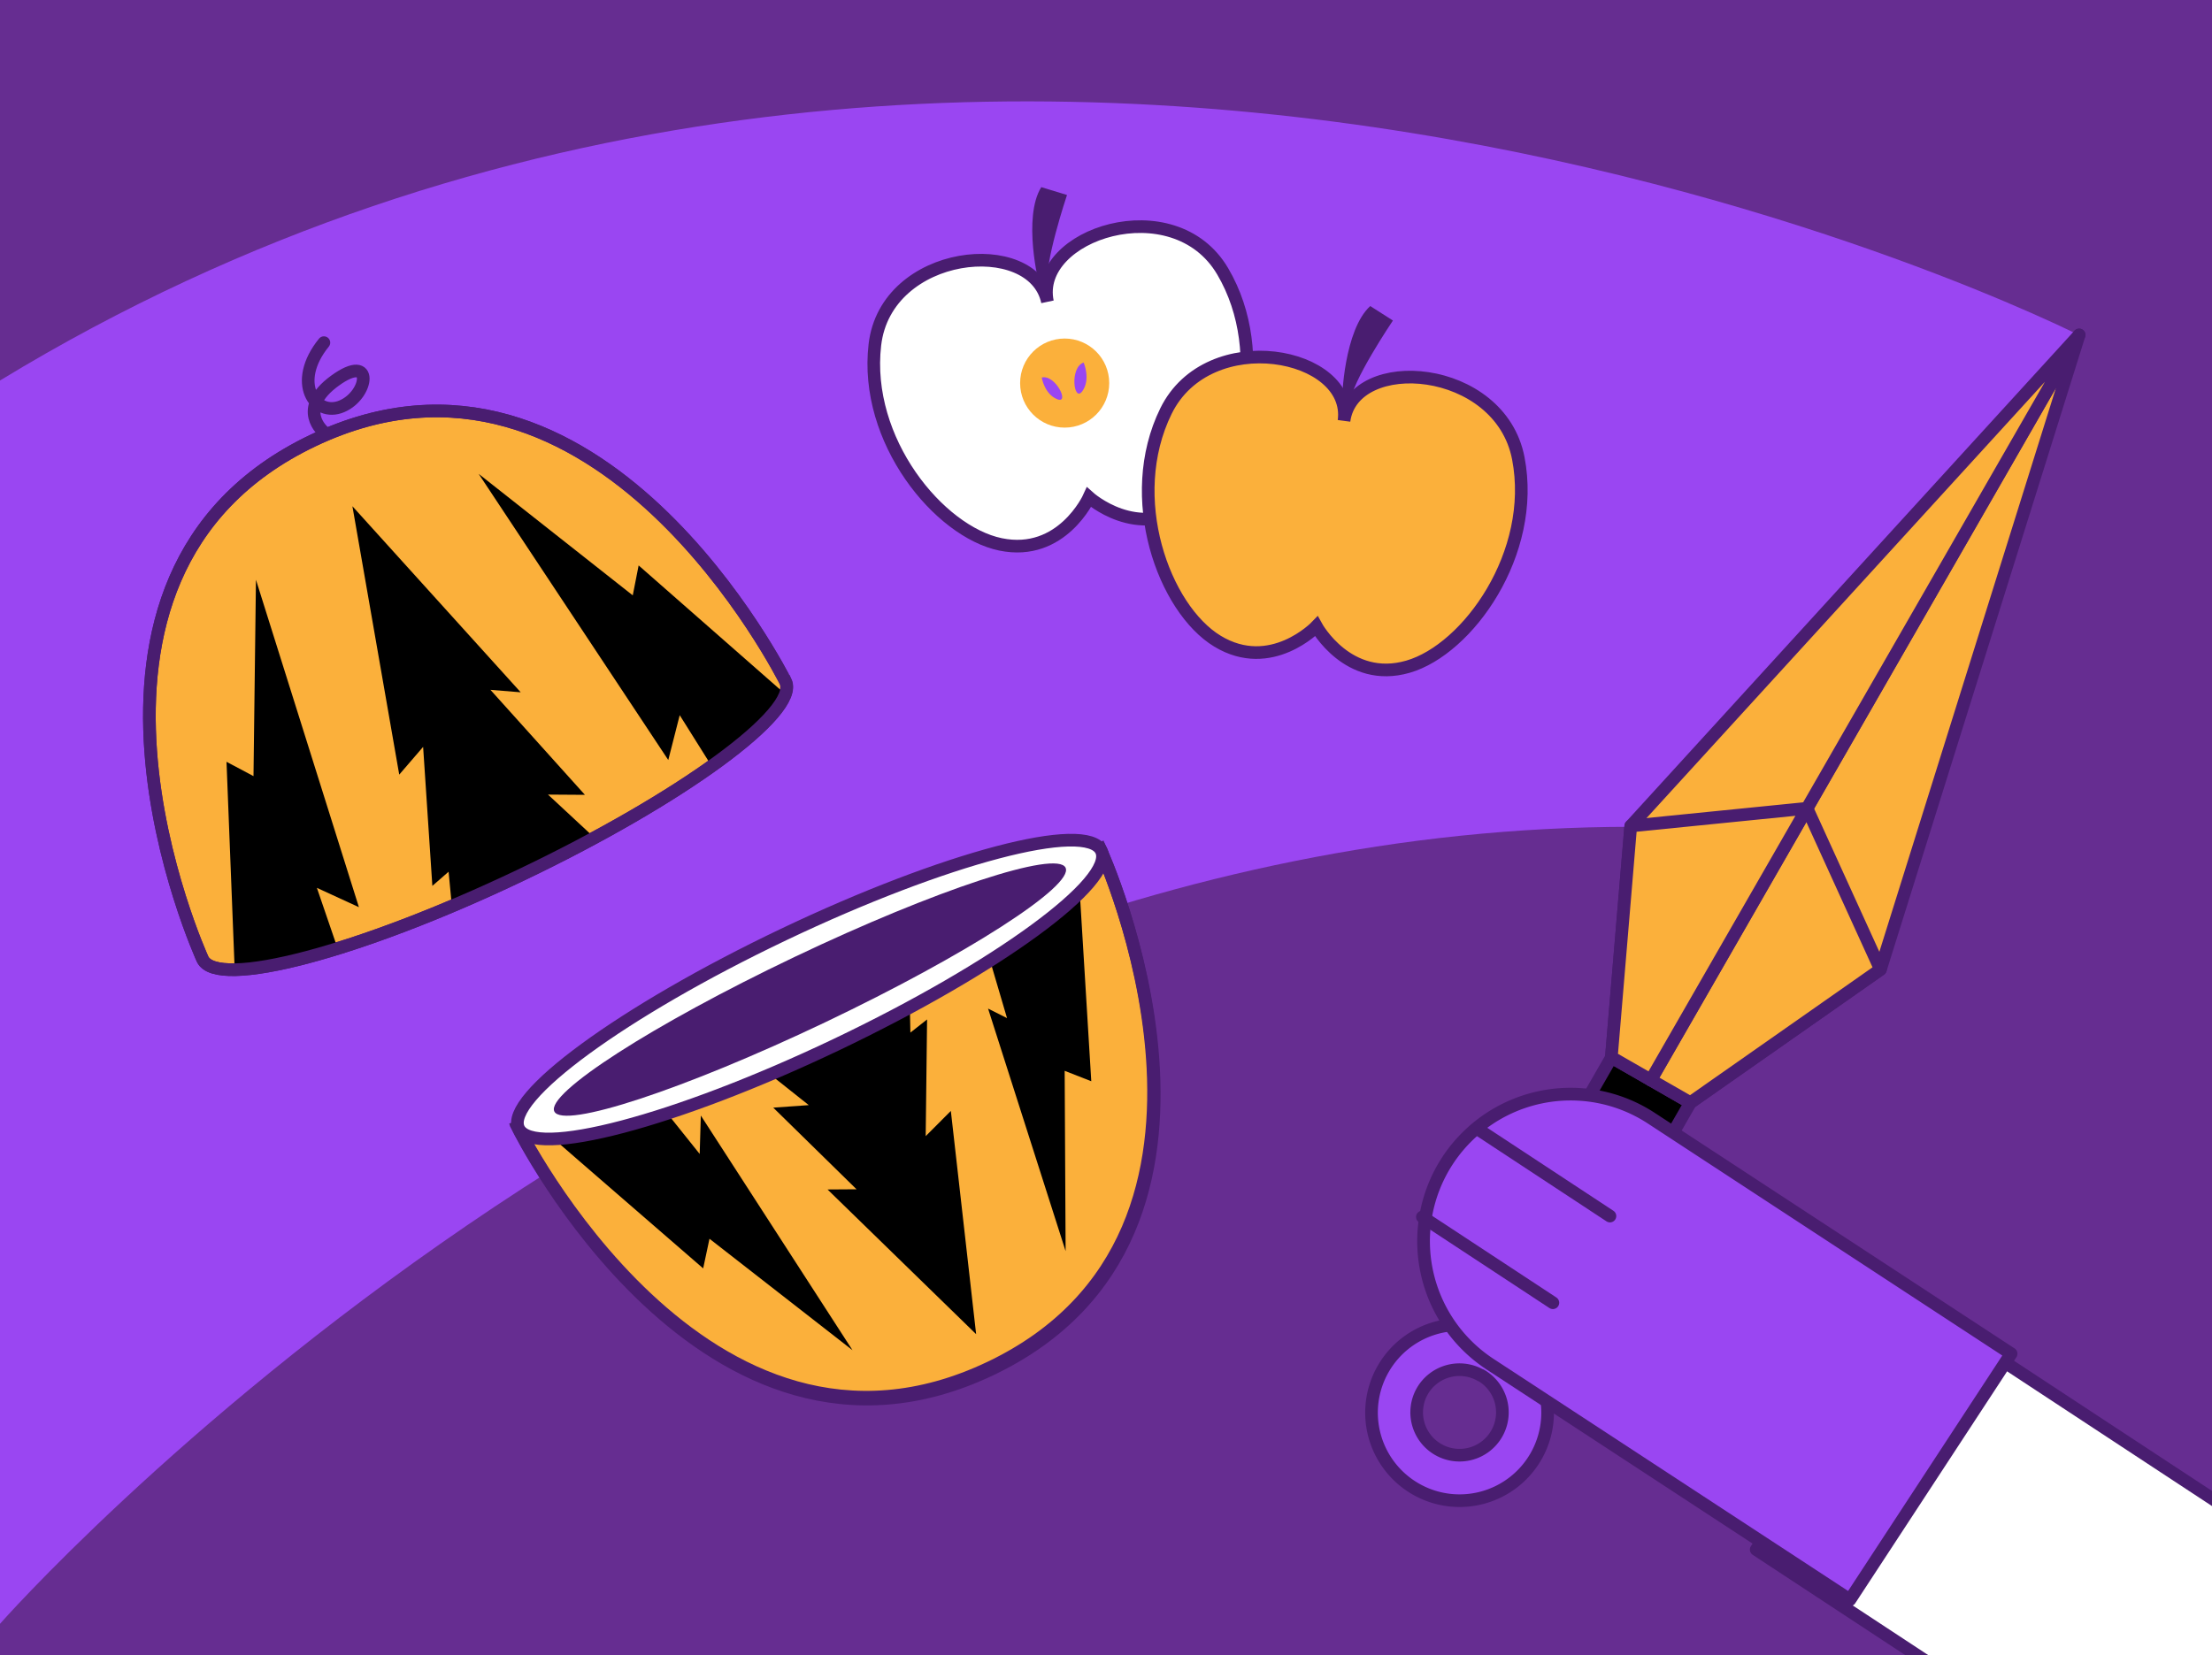 <svg xmlns="http://www.w3.org/2000/svg" xmlns:xlink="http://www.w3.org/1999/xlink" viewBox="0 0 350 262"><defs><style>.cls-1,.cls-11,.cls-2{fill:none;}.cls-10,.cls-11,.cls-12,.cls-14,.cls-16,.cls-18,.cls-2,.cls-6,.cls-7,.cls-9{stroke:#491d70;stroke-width:2px;}.cls-12,.cls-14,.cls-16,.cls-18,.cls-2{stroke-miterlimit:10;}.cls-3{fill:#662d91;}.cls-10,.cls-4{fill:#9a46f2;}.cls-5{clip-path:url(#clip-path);}.cls-12,.cls-17,.cls-18,.cls-6{fill:#fbb03b;}.cls-10,.cls-11,.cls-16,.cls-18,.cls-6,.cls-7,.cls-9{stroke-linecap:round;}.cls-10,.cls-11,.cls-6,.cls-7,.cls-9{stroke-linejoin:round;}.cls-14,.cls-16,.cls-7{fill:#fff;}.cls-8{fill:#491d70;}.cls-13{clip-path:url(#clip-path-2);}.cls-15{clip-path:url(#clip-path-3);}</style><clipPath id="clip-path"><rect class="cls-1" x="380" width="350" height="262"/></clipPath><clipPath id="clip-path-2"><path class="cls-2" d="M81.9,178.32s29.57,59.67,74.75,38.13,17.46-82.08,17.46-82.08Z"/></clipPath><clipPath id="clip-path-3"><path class="cls-2" d="M49.51,69.73C4.33,91.26,32.06,151.81,32.06,151.81c2.29,4.81,24.8-1.12,50.26-13.26s44.24-25.88,42-30.69C124.27,107.86,94.7,48.19,49.51,69.73Z"/></clipPath></defs><g id="bg"><rect class="cls-3" width="350" height="262"/></g><g id="main"><path class="cls-4" d="M329.16,53.14S156.32-34.86,0,60.22V257S111,130.86,258.22,130.86Z"/><g class="cls-5"><rect class="cls-6" x="339" y="19.37" width="183.3" height="203.7" transform="translate(830.62 321.66) rotate(-169.1)"/><rect class="cls-7" x="339" y="30.74" width="183.3" height="180.96" transform="translate(830.62 321.66) rotate(-169.1)"/><path class="cls-8" d="M342.87,149.77a8.36,8.36,0,0,1,1,.3,3.3,3.3,0,0,1,.93.53l0,0a.83.83,0,0,1,.51-.05,1.63,1.63,0,0,1,.45.2l.44.31a1.46,1.46,0,0,0,.43.25.46.46,0,0,0,.25.38,2.23,2.23,0,0,0,.39.13,1.11,1.11,0,0,1,.39.16.56.56,0,0,1,.22.44v.09c.2-.13.35-.18.47-.14a.58.58,0,0,1,.3.24,2.06,2.06,0,0,1,.21.42,2.22,2.22,0,0,0,.22.41l.08-.07.07-.06a3.61,3.61,0,0,1,.22.39c.07.14.14.27.22.4a2.22,2.22,0,0,0,.28.33.9.9,0,0,0,.4.21.28.28,0,0,1,.07.17c0,.07,0,.13,0,.2a.9.9,0,0,0,0,.18.25.25,0,0,0,.1.15v0l.25,0a1.35,1.35,0,0,0,.05.5,1.69,1.69,0,0,0,.19.41c.09.13.18.27.28.4a3.41,3.41,0,0,1,.28.42h0s0,0-.05.05l-.06,0s0,.12.05.23a.82.82,0,0,0,.12.22,1.57,1.57,0,0,1,.27.25,2.12,2.12,0,0,0,.26.26.61.61,0,0,0,.31.13.59.59,0,0,0,.42-.13.62.62,0,0,0,.42.13,3.44,3.44,0,0,0,.46,0,3,3,0,0,1,.41,0,.31.31,0,0,1,.27.17h.21a.21.21,0,0,0,.18-.12l0-.15a4.51,4.51,0,0,0,.62.14l.76.16a6.82,6.82,0,0,1,.72.2,1.37,1.37,0,0,1,.5.26l.25-.19a.38.38,0,0,1,.3-.08.81.81,0,0,1,.3.14l.28.22a1.34,1.34,0,0,0,.27.17.33.33,0,0,0,.3,0,.74.74,0,0,0,.29.42,1.47,1.47,0,0,0,.46.18l.5.08a1.07,1.07,0,0,1,.46.15l.31.24.31.25c.22.16.44.31.67.45l.68.42.18.1a1,1,0,0,0,.17.1.44.44,0,0,0,0,.31.79.79,0,0,0,.14.17.93.93,0,0,1,.16.18.45.45,0,0,1,0,.34h.05a1,1,0,0,1,.52.46,5.24,5.24,0,0,1,.37.75c.11.28.21.56.31.84a3.17,3.17,0,0,0,.34.69v0a.75.75,0,0,0,0,.51c.08.17.15.35.21.52a1.34,1.34,0,0,1,.08.53.82.82,0,0,1-.34.54h0a.31.31,0,0,1,0,.11v0a.08.08,0,0,0,0,0l.07.1h0a1.3,1.3,0,0,1-.43.35,1.2,1.2,0,0,1-.53.15l-.05-.07-.05-.08a.67.67,0,0,1-.38.22,1.84,1.84,0,0,1-.47,0c-.17,0-.33,0-.49-.06a1,1,0,0,0-.43,0,.54.54,0,0,0-.12-.39,1.77,1.77,0,0,1-.24-.34.32.32,0,0,1-.16,0h-.15a1.55,1.55,0,0,1-.51-.18,2.47,2.47,0,0,1-.46-.31l-.42-.35a3.7,3.7,0,0,0-.46-.31,1.91,1.91,0,0,0-.42-.56,4.43,4.43,0,0,0-.55-.45l-.23-.17a2.09,2.09,0,0,1-.28-.24,1.46,1.46,0,0,1-.24-.27.55.55,0,0,1-.12-.26h-.14a.55.55,0,0,1-.38-.25c-.08-.13-.17-.26-.26-.38a1,1,0,0,0-.3-.31.61.61,0,0,0-.5,0,3.31,3.31,0,0,0-.68-.8,9.38,9.38,0,0,0-.8-.61c-.27-.18-.54-.37-.8-.57a3,3,0,0,1-.67-.7l0,0a1.29,1.29,0,0,0-.42.07.34.34,0,0,0-.2.17.88.88,0,0,0-.09.26,2.44,2.44,0,0,1-.11.32,1.45,1.45,0,0,1-.24.37,2,2,0,0,1-.48.38.94.94,0,0,1-.28.24,1.06,1.06,0,0,1-.25.09l-.25,0a1.3,1.3,0,0,0-.31.11c-.07-.19-.18-.3-.31-.31a1,1,0,0,0-.4.06l-.38.14c-.11,0-.2,0-.25,0a.36.36,0,0,1-.13-.25,2.16,2.16,0,0,0,0-.29.4.4,0,0,1-.24-.07.66.66,0,0,1-.18-.19,1,1,0,0,1-.12-.23,1.22,1.22,0,0,1-.06-.26.41.41,0,0,0,0-.2.75.75,0,0,0,0-.16.35.35,0,0,0-.07-.12.14.14,0,0,1-.05-.09h-.12a.51.51,0,0,1,.12-.42,2.34,2.34,0,0,1,.32-.31,3.2,3.2,0,0,0,.32-.32.55.55,0,0,0,.13-.4v0l.15-.13.13-.13a.54.54,0,0,0-.07-.13s0-.08,0-.14l.1.13.59-.51-.42-.45,0,.07-.12.08a.27.27,0,0,1-.17-.12.25.25,0,0,0-.17-.11.15.15,0,0,0-.09,0l0,0c.06-.2,0-.33,0-.39a.49.49,0,0,0-.26-.12l-.32-.12c-.12-.05-.19-.17-.22-.37-.18.13-.29.17-.36.13a.36.36,0,0,1-.13-.21,2.77,2.77,0,0,0-.09-.33.32.32,0,0,0-.24-.21h-.13a.26.26,0,0,1-.12,0,1.1,1.1,0,0,1-.55-.27c-.15-.15-.29-.3-.43-.46a3.73,3.73,0,0,0-.45-.44.94.94,0,0,0-.57-.23h-.14a4.43,4.43,0,0,1-.54-.43c-.17-.17-.34-.32-.51-.47s-.34-.3-.52-.44a3,3,0,0,0-.59-.35.66.66,0,0,1,0-.15.12.12,0,0,0-.07-.13h-.25a.26.26,0,0,0,0-.17l-.09-.13,0-.08s0-.05-.07-.06a1.21,1.21,0,0,1-.67-.4c-.15-.19-.31-.4-.47-.64a1.24,1.24,0,0,1,.35-1.1A2.29,2.29,0,0,1,342.87,149.77Zm1.08,1.1a.27.27,0,0,1-.22.06h-.36a1,1,0,0,0-.35.06.32.32,0,0,0-.22.2l0,0a5.49,5.49,0,0,0,.48.49c.18.17.37.33.57.49l.6.47.54.42a2.77,2.77,0,0,1,.29.21l.47.38c.17.13.32.25.45.37a1.08,1.08,0,0,1,.21.19h0c.17.07.36.15.55.25a3.77,3.77,0,0,1,.54.34,3.28,3.28,0,0,1,.48.42,1.75,1.75,0,0,1,.35.47v0a0,0,0,0,0,0,0l0,0a.61.61,0,0,1,.54-.06.89.89,0,0,1,.3.31l.28.4a.64.64,0,0,0,.47.24.55.55,0,0,0,.31,0l.05-.26A1.44,1.44,0,0,0,350,156a4.87,4.87,0,0,1-.42-.35,1.79,1.79,0,0,1-.3-.42.94.94,0,0,1,0-.59l-.25,0a4.1,4.1,0,0,0-.91-.95,3.64,3.64,0,0,0-1.17-.57.56.56,0,0,0-.18-.35,1.33,1.33,0,0,0-.31-.18l-.36-.17a.76.76,0,0,1-.29-.34l0,0h-.28a1.55,1.55,0,0,1-.44-.17,2.57,2.57,0,0,1-.37-.28l-.34-.33A3.79,3.79,0,0,0,344,150.87Zm7.39,8.57a.49.49,0,0,1-.33.11h-.31a1.29,1.29,0,0,0-.28,0,.41.41,0,0,0-.24.2h0a.78.78,0,0,1,0,.27,1.16,1.16,0,0,1-.07.31,1.66,1.66,0,0,1-.12.31,1,1,0,0,1-.15.21v0a1.16,1.16,0,0,0,.48.59,1.65,1.65,0,0,0,.74.2h.36a.67.67,0,0,0,.31-.36.71.71,0,0,0,0-.38c-.05-.13-.12-.26-.19-.4a1.34,1.34,0,0,1-.16-.4h0A.45.45,0,0,0,351.34,159.44Zm6.25.35a.53.53,0,0,1-.22,0,.17.17,0,0,1-.13-.13.4.4,0,0,1-.21.1h-.18l-.17,0a.66.66,0,0,0-.2,0,2.39,2.39,0,0,0-.54-.15,5,5,0,0,0-.54-.06l-.56,0a2.51,2.51,0,0,1-.55-.06c-.09.14-.12.24-.09.28a.16.16,0,0,0,.13.09l.17.08c.05,0,.07.12,0,.26h.06a.23.23,0,0,1,.27.08,2.82,2.82,0,0,1,.25.3l.27.34a.56.56,0,0,0,.33.19.79.79,0,0,0,.29.37,3,3,0,0,0,.4.21,2.12,2.12,0,0,1,.36.21.61.61,0,0,1,.2.39s0,0,0,0l.36.22.27.2a2.68,2.68,0,0,1,.26.23l.28.31a6.09,6.09,0,0,0,.63.62,2.21,2.21,0,0,0,.78.4.72.72,0,0,0,.18.54,1.51,1.51,0,0,0,.45.29l.54.22a1.07,1.07,0,0,1,.44.31v0c.18.17.36.35.53.53a5.27,5.27,0,0,0,.56.51,3.5,3.5,0,0,0,.62.41,2.3,2.3,0,0,0,.71.25A1,1,0,0,0,364,167l.28-.42v0a1.7,1.7,0,0,0-.05-.52,4.29,4.29,0,0,0-.16-.43c-.07-.14-.14-.28-.22-.42a4,4,0,0,1-.2-.46,1.47,1.47,0,0,0,0-.54,1.7,1.7,0,0,0-.15-.45,2.19,2.19,0,0,0-.29-.39l-.38-.37a4.77,4.77,0,0,1-.47-.45,1.4,1.4,0,0,1-.32-.54s0,0,0,0v0a.64.64,0,0,1-.2.05h-.2a.83.83,0,0,1-.55-.29l-.41-.47a1.28,1.28,0,0,0-.43-.35.74.74,0,0,0-.64,0,.81.81,0,0,0-.38-.41,2.75,2.75,0,0,0-.5-.2l-.51-.19a1,1,0,0,1-.46-.39l0-.05Z"/><path class="cls-8" d="M356.42,143.46a1.86,1.86,0,0,0,0,.26,1.28,1.28,0,0,0,0,.17,1.22,1.22,0,0,0,0,.17c0,.07.05.15.09.26a.56.56,0,0,1,.21.19.75.75,0,0,1,.08.24l.06.28a.62.62,0,0,0,.11.27,2.41,2.41,0,0,1-.86,1.84l-.19.15a1.33,1.33,0,0,0-.19.14l-.07.07s0,0-.07.06a.92.92,0,0,1-.38.05,3,3,0,0,0-.42,0,.75.75,0,0,0-.36.1.51.51,0,0,0-.2.4,3,3,0,0,1,.53.53,3.92,3.92,0,0,1,.44.7,3.6,3.6,0,0,1,.27.78,1.76,1.76,0,0,1,0,.72.89.89,0,0,1,.42.5,2.29,2.29,0,0,1,.14.64s0,.06,0,.12,0,.1,0,.11a.44.44,0,0,1-.13.3,1.3,1.3,0,0,1-.23.18,1.81,1.81,0,0,0-.23.18.53.53,0,0,0-.14.3l-.8.18a3.44,3.44,0,0,1-.78.08.24.24,0,0,0-.15-.17l-.22-.05c-.08.15-.15.21-.23.21a.48.48,0,0,1-.21-.09l-.2-.14a.13.13,0,0,0-.19,0,5.54,5.54,0,0,1-1.6-.83,3.66,3.66,0,0,1-1.16-1.37.39.39,0,0,1-.4-.13.52.52,0,0,1-.1-.36.67.67,0,0,1,.17-.36.38.38,0,0,1,.37-.11.49.49,0,0,1,.2.05l.17.09a5.41,5.41,0,0,1,.79.42l.72.53.69.56a6.09,6.09,0,0,0,.74.51c.06.13.13.18.22.16a1.66,1.66,0,0,0,.29-.1.4.4,0,0,1,.25-.06c.08,0,.13.11.17.31a.32.32,0,0,0,.36,0,2.17,2.17,0,0,1,.35-.15.93.93,0,0,0,0-.22.25.25,0,0,0-.09-.21.29.29,0,0,0,.1-.3,1.66,1.66,0,0,0-.13-.32,1.58,1.58,0,0,1-.11-.37.46.46,0,0,1,.12-.4.7.7,0,0,0-.21-.21l-.25-.19a.73.73,0,0,1-.18-.22.44.44,0,0,1,0-.32,1.83,1.83,0,0,1-.49-.65c-.12-.25-.23-.5-.33-.76a4.43,4.43,0,0,0-.34-.69,1.14,1.14,0,0,0-.57-.46c-.25-.24-.54-.48-.86-.74a3.56,3.56,0,0,1-.78-.83.34.34,0,0,1-.15-.18.59.59,0,0,1,0-.23.49.49,0,0,1,.06-.23.37.37,0,0,1,.16-.17.9.9,0,0,1,.46.15l.38.29a3.45,3.45,0,0,0,.41.25,1.15,1.15,0,0,0,.54.06c.05.14.09.29.13.43s.07.27.11.4a1.15,1.15,0,0,0,.21.33,1,1,0,0,0,.38.25q.23-.36.45-.39a1.3,1.3,0,0,1,.48,0,4.52,4.52,0,0,0,.53.06.85.85,0,0,0,.59-.27l.08-.06a.4.4,0,0,0,.07-.09.35.35,0,0,0,0-.26,2,2,0,0,0-.05-.24.66.66,0,0,1,0-.24q0-.12.24-.24c-.16-.18-.13-.31.07-.4q-.29-.24-.3-.39a.7.7,0,0,1,0-.29.64.64,0,0,0,0-.28.8.8,0,0,0-.3-.39l.15-.1c-.14-.09-.2-.17-.18-.25a.92.92,0,0,1,.09-.23.3.3,0,0,0,0-.2c0-.07-.12-.12-.33-.16a.36.36,0,0,0,0-.23L355,142a.92.92,0,0,1-.09-.23,1,1,0,0,1,0-.29l.83.55Z"/><path class="cls-8" d="M352.21,113.15a.64.64,0,0,1,.14.49,2.42,2.42,0,0,1-.13.48,1.88,1.88,0,0,0-.12.45.48.48,0,0,0,.16.43,1.24,1.24,0,0,0-.11.47,4.51,4.51,0,0,0,0,.52c0,.18,0,.36,0,.54a1.87,1.87,0,0,1-.05.53l-.29.2a.42.42,0,0,1,.14.32.46.46,0,0,1-.15.33,1,1,0,0,1,.07.64c-.05.2-.09.4-.14.59a1.18,1.18,0,0,0,0,.56,1.06,1.06,0,0,0,.51.54l.62.37.63.36,1.58,1a17.14,17.14,0,0,1,1.52,1,11.36,11.36,0,0,0,1.32.22c.44.05.89.09,1.33.12a.85.85,0,0,0,.35.11,1.7,1.7,0,0,0,.39,0,2.22,2.22,0,0,0,.39-.11l.34-.16-.2-.3.57-.27-.33-.41c-.11-.16-.21-.32-.31-.49a2.28,2.28,0,0,1-.21-.51,1.5,1.5,0,0,1-.07-.51l-.18-.23a1,1,0,0,1-.16-.22.55.55,0,0,1-.07-.25.49.49,0,0,1,.07-.29,3.18,3.18,0,0,0-.49-1l-.65-.87a8.06,8.06,0,0,1-.59-.89,2.35,2.35,0,0,1-.28-1,9,9,0,0,1,1.45,1.19,8,8,0,0,1,1.17,1.46,1.62,1.62,0,0,1,.28.5c0,.09.07.18.1.28l.11.27c.12.29.26.58.41.86a6.51,6.51,0,0,0,.52.81.24.24,0,0,0-.14.1.34.34,0,0,0-.06.16,1.11,1.11,0,0,0,0,.19.38.38,0,0,1,0,.16,2.35,2.35,0,0,1,.19.78,1.65,1.65,0,0,1-.11.79,1.4,1.4,0,0,1-.16.25,1.31,1.31,0,0,1-.18.23,2.51,2.51,0,0,1-1.09.67,3,3,0,0,1-1.28.07l-.13.1a1,1,0,0,0-.3-.31,1.08,1.08,0,0,0-.35-.1h-.39a1.89,1.89,0,0,1-.41,0,.43.43,0,0,1-.21,0l-.19-.08-.86-.39-.84-.39c-.69-.33-1.37-.69-2-1.09s-1.32-.79-2-1.2a1.89,1.89,0,0,0-.19.44c-.05.15-.08.3-.12.46s-.06.32-.1.47a1.49,1.49,0,0,1-.19.45l-.07.09s0,0,0,.12a.88.88,0,0,0,0,.2,1.09,1.09,0,0,1,0,.26.84.84,0,0,1-.07.24.14.14,0,0,1-.15.09l-.15,0a.51.51,0,0,1-.29-.16.48.48,0,0,1-.06-.24c0-.09,0-.19,0-.29a.58.58,0,0,0,0-.32,7.57,7.57,0,0,0,.27-.74,3,3,0,0,0,.13-.7,2.1,2.1,0,0,0-.06-.7,2.45,2.45,0,0,0-.31-.72,3.74,3.74,0,0,0-.89-.53c-.32-.14-.64-.3-1-.46a5.25,5.25,0,0,1-.85-.57,2.08,2.08,0,0,1-.57-.89.68.68,0,0,1,.14-.39c.08-.1.16-.21.25-.31l.4.2.41.17.4.2a1.5,1.5,0,0,1,.33.29q.1-.17.21-.18a.3.3,0,0,1,.21.07c.07,0,.14.12.22.19a.55.55,0,0,0,.21.15.35.35,0,0,0,.15.3,1.16,1.16,0,0,1,.24.28.36.36,0,0,0,.43,0l.39-.23a.43.43,0,0,0,0-.25,1.86,1.86,0,0,0,0-.26.37.37,0,0,1,0-.21.23.23,0,0,1,.15-.17c-.09-.12-.12-.22-.08-.31a1.39,1.39,0,0,1,.12-.28.59.59,0,0,0,.1-.28c0-.09,0-.2-.17-.31a.46.46,0,0,1,0-.33,1.28,1.28,0,0,1,.16-.26,1.58,1.58,0,0,0,.15-.24.29.29,0,0,0,0-.26,2.84,2.84,0,0,0,.11-.48,4.9,4.9,0,0,0,0-.54,5,5,0,0,0,0-.55c0-.19,0-.36,0-.51a.79.79,0,0,1,.28-.21.31.31,0,0,1,.21,0l.21.1A.51.51,0,0,0,352.21,113.15Z"/><rect class="cls-6" x="368.26" y="-140.26" width="183.3" height="203.7" transform="translate(894.02 118.22) rotate(-155.39)"/><rect class="cls-7" x="368.26" y="-128.9" width="183.3" height="180.96" transform="translate(894.02 118.22) rotate(-155.39)"/></g><rect class="cls-9" x="241.27" y="167.53" width="14.41" height="51.11" transform="translate(367.7 484.3) rotate(-150.11)"/><path class="cls-10" d="M224,235.66a13.93,13.93,0,1,0-5.14-19A13.92,13.92,0,0,0,224,235.66Zm10.32-18a6.78,6.78,0,1,1-9.26,2.5A6.78,6.78,0,0,1,234.33,217.7Z"/><polygon class="cls-6" points="267.46 174.52 297.54 153.44 328.98 53.01 261.21 170.93 267.46 174.52"/><polygon class="cls-6" points="254.96 167.34 258.03 130.73 328.98 53.01 261.21 170.93 254.96 167.34"/><polygon class="cls-6" points="261.21 170.93 267.46 174.52 297.54 153.44 285.92 127.93 261.21 170.93"/><polygon class="cls-6" points="261.21 170.93 254.96 167.34 258.03 130.73 285.92 127.93 261.21 170.93"/><rect class="cls-7" x="298.67" y="209.07" width="46.38" height="74.76" transform="translate(-60.91 379.92) rotate(-56.67)"/><path class="cls-10" d="M266.17,164.33h0a23.19,23.19,0,0,1,23.19,23.19V255.3a0,0,0,0,1,0,0H243a0,0,0,0,1,0,0V187.52a23.19,23.19,0,0,1,23.19-23.19Z" transform="matrix(0.55, -0.84, 0.84, 0.55, -55.39, 316.9)"/><line class="cls-11" x1="225.06" y1="192.61" x2="245.71" y2="206.19"/><line class="cls-11" x1="234.09" y1="178.88" x2="254.74" y2="192.47"/><path class="cls-12" d="M82,178.62s29.57,59.67,74.76,38.13,17.45-82.08,17.45-82.08Z"/><g class="cls-13"><path d="M170.83,140.93l1.84,30.2-4.21-1.65.15,28.54-12.27-38.39,3,1.51-4.83-16.4S164,137.13,170.83,140.93Z"/><path d="M86.61,179.38l24.65,21.37,1-4.69,22.63,17.64-24-37.14-.18,6.08L99,168S87.21,171,86.61,179.38Z"/><polygon points="154.45 211.16 150.45 175.83 146.47 179.82 146.69 161.35 144.05 163.43 143.88 155.44 118.62 167.48 127.97 174.91 122.35 175.31 135.53 188.23 130.94 188.26 154.45 211.16"/></g><path class="cls-2" d="M81.9,178.32s29.57,59.67,74.75,38.13,17.46-82.08,17.46-82.08Z"/><ellipse class="cls-14" cx="128.15" cy="156.64" rx="51.07" ry="9.66" transform="translate(-54.93 70.38) rotate(-25.49)"/><ellipse class="cls-8" cx="128.15" cy="156.64" rx="44.81" ry="5.71" transform="translate(-54.93 70.38) rotate(-25.49)"/><path class="cls-12" d="M124.27,107.86S94.7,48.19,49.51,69.73s-17.45,82.08-17.45,82.08c2.29,4.81,24.8-1.12,50.26-13.26S126.56,112.67,124.27,107.86Z"/><g class="cls-15"><path d="M37.14,153.65l-1.3-33.08,4.27,2.27.39-31.08,16.29,51.82-6.65-3.06,3.7,10.81S44.07,158.56,37.14,153.65Z"/><path d="M125.93,111.33,101.05,89.49l-.93,4.74L75.74,75l30,45.29,1.81-7.1,6.07,9.68S125.37,119.8,125.93,111.33Z"/><polygon points="55.76 80.12 63.17 122.6 66.95 118.21 68.41 140.21 70.98 137.97 71.89 147.51 97.16 135.47 86.71 125.76 92.55 125.8 77.6 109.18 82.39 109.57 55.76 80.12"/></g><path class="cls-2" d="M49.51,69.73C4.33,91.26,32.06,151.81,32.06,151.81c2.29,4.81,24.8-1.12,50.26-13.26s44.24-25.88,42-30.69C124.27,107.86,94.7,48.19,49.51,69.73Z"/><path class="cls-11" d="M51.28,68.4S46.75,64.79,53,60.25s5.33,2.27,1.08,4.06-7.94-3.8-2.83-10.08"/><path class="cls-16" d="M193.46,42.94c-7.74-13.16-30-5.84-27.72,4.83-2.26-10.67-25.55-8.36-27.31,6.8s10.17,29.58,19.88,31.59,14-7.45,14-7.45,7.71,6.93,15.78,1.16S201.21,56.09,193.46,42.94Z"/><circle class="cls-17" cx="168.46" cy="60.63" r="7.05"/><path class="cls-4" d="M164.83,59.75s.43,2.64,2.46,3.44S167,59.21,164.83,59.75Z"/><path class="cls-4" d="M171.46,57.38s1.16,2.62-.2,4.53S169.2,58.15,171.46,57.38Z"/><path class="cls-8" d="M164.59,45.41c-.28-.4-2.79-11.06.17-15.79l4.07,1.24s-3.82,11.4-3,14.37Z"/><path class="cls-8" d="M212.41,63.6c-.16-.45.28-11.4,4.4-15.16l3.59,2.29s-6.75,10-6.72,13Z"/><path class="cls-18" d="M240.24,72.54c-2.89-15-26.13-16.74-27.58-5.93,1.45-10.81-21.44-15.25-28.17-1.55s-.33,31.28,8.15,36.42,15.65-2.34,15.65-2.34,5,9.12,14.49,6.38S243.13,87.53,240.24,72.54Z"/></g></svg>